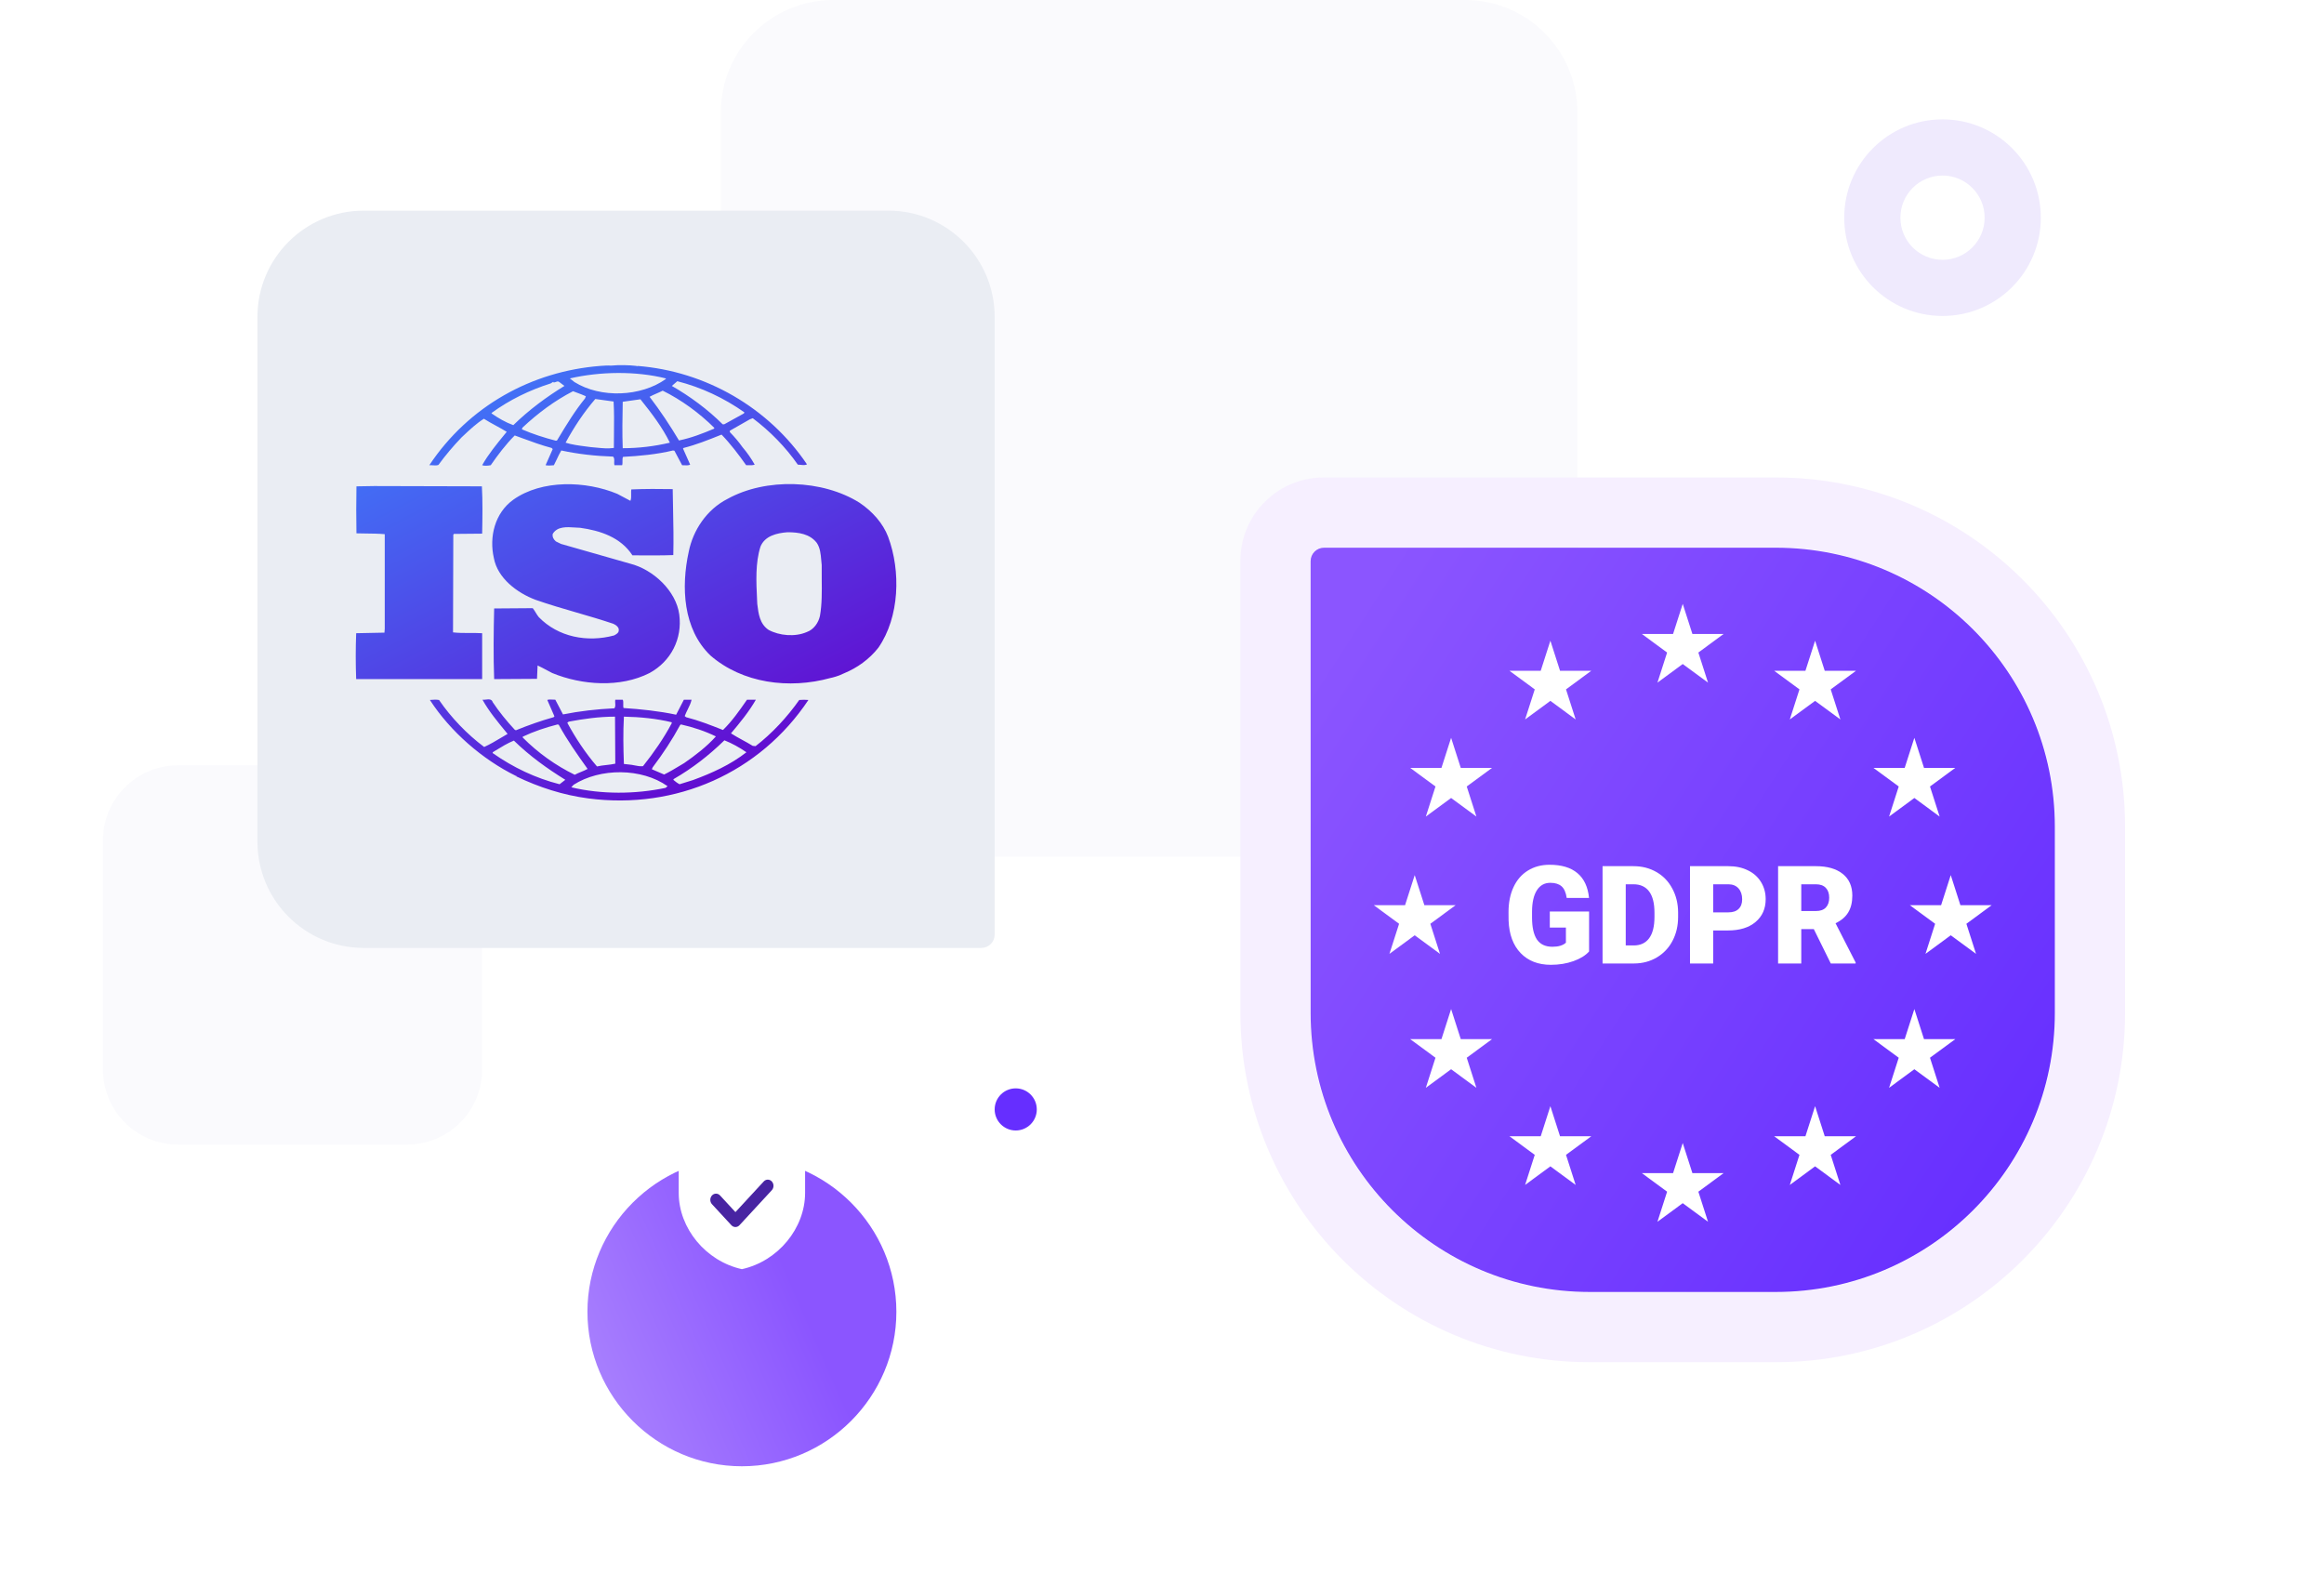 <svg width="331" height="224" viewBox="0 0 331 224" fill="none" xmlns="http://www.w3.org/2000/svg">
<path d="M102.667 16C102.667 7.163 109.83 0 118.667 0H208.667C217.503 0 224.667 7.163 224.667 16V106C224.667 114.837 217.503 122 208.667 122H118.667C109.83 122 102.667 114.837 102.667 106V16Z" fill="#FAFAFD"/>
<path d="M14.667 119.667C14.667 113.776 19.442 109 25.333 109H58C63.891 109 68.667 113.776 68.667 119.667V152.333C68.667 158.224 63.891 163 58 163H25.333C19.442 163 14.667 158.224 14.667 152.333V119.667Z" fill="#FAFAFD"/>
<path fill-rule="evenodd" clip-rule="evenodd" d="M176.667 79.859L176.667 144.263C176.667 171.732 198.935 194 226.403 194L252.93 194C280.399 194 302.667 171.732 302.667 144.263L302.667 117.737C302.667 90.268 280.399 68 252.93 68L188.526 68C181.976 68 176.667 73.309 176.667 79.859ZM186.614 79.859C186.614 78.803 187.47 77.947 188.526 77.947L252.93 77.947C274.905 77.947 292.719 95.762 292.719 117.737L292.719 144.263C292.719 166.238 274.905 184.053 252.93 184.053L226.403 184.053C204.428 184.053 186.614 166.238 186.614 144.263L186.614 79.859Z" fill="#F6EFFF"/>
<path d="M139.775 135C140.82 135 141.667 134.153 141.667 133.108L141.667 45.135C141.667 36.776 134.89 30 126.531 30L51.802 30C43.443 30 36.667 36.776 36.667 45.135L36.667 119.865C36.667 128.224 43.443 135 51.802 135L139.775 135Z" fill="#EAEDF3"/>
<path d="M188.577 78C187.522 78 186.667 78.855 186.667 79.91L186.667 144.25C186.667 166.203 204.463 184 226.417 184L252.917 184C274.87 184 292.667 166.203 292.667 144.25L292.667 117.75C292.667 95.797 274.87 78 252.917 78L188.577 78Z" fill="url(#paint0_linear)"/>
<path fill-rule="evenodd" clip-rule="evenodd" d="M94.793 112.205L95.079 111.966C91.38 109.35 85.48 109.35 81.695 111.767L81.37 112.123C85.679 113.152 90.487 113.115 94.793 112.205ZM79.7 111.689L80.516 111.056C77.91 109.432 75.509 107.726 73.19 105.472C72.274 105.848 71.419 106.373 70.57 106.893C70.439 106.974 70.308 107.054 70.176 107.134V107.254C73.108 109.312 76.28 110.817 79.7 111.689ZM98.702 111.094C101.389 110.105 104.035 108.915 106.31 107.134C105.333 106.46 104.279 105.869 103.176 105.431C100.942 107.609 98.583 109.431 95.973 110.936L95.896 111.056C96.182 111.295 96.468 111.528 96.79 111.689L98.702 111.094ZM97.439 108.68C98.988 107.609 100.657 106.341 101.962 104.877C100.412 104.125 98.744 103.567 96.992 103.171L96.873 103.253C95.735 105.353 94.43 107.332 92.964 109.275L92.839 109.552L94.591 110.304C95.354 109.933 96.092 109.488 96.824 109.047C97.029 108.924 97.234 108.801 97.439 108.68ZM83.69 109.507C82.224 107.449 80.758 105.39 79.58 103.212L79.414 103.171C77.706 103.608 76.038 104.163 74.452 104.915V105.035C76.607 107.213 79.172 109.035 81.856 110.341C82.136 110.188 82.444 110.062 82.752 109.935C83.075 109.804 83.397 109.671 83.69 109.507ZM95.687 102.976L95.652 102.856C93.495 102.34 91.177 102.104 88.86 102.063C88.735 104.398 88.777 106.46 88.86 108.799L89.544 108.874C89.826 108.891 90.099 108.946 90.37 109C90.772 109.081 91.17 109.161 91.582 109.114C93.125 107.172 94.556 105.113 95.687 102.976ZM86.332 108.955C86.77 108.906 87.212 108.856 87.633 108.758L87.595 102.063C85.316 102.063 83.117 102.381 81.002 102.774L80.798 102.935C81.978 105.113 83.36 107.213 85.03 109.155C85.442 109.055 85.885 109.005 86.332 108.955ZM78.726 99.635C78.847 99.642 78.97 99.649 79.09 99.649L80.187 101.745C82.548 101.27 84.989 100.993 87.514 100.873C87.66 100.635 87.643 100.41 87.625 100.164C87.614 100.004 87.601 99.835 87.633 99.649H88.692C88.782 99.818 88.775 100.047 88.768 100.277C88.762 100.473 88.756 100.672 88.811 100.835C91.254 100.993 93.9 101.27 96.3 101.786L97.403 99.649H98.499C98.4 100.117 98.176 100.572 97.95 101.03C97.795 101.345 97.639 101.661 97.522 101.984L97.724 102.142C99.553 102.617 101.179 103.253 102.973 103.964C104.275 102.693 105.313 101.202 106.305 99.777L106.393 99.649H107.657C106.68 101.352 105.416 102.894 104.111 104.443C104.629 104.776 105.181 105.079 105.738 105.384C106.233 105.654 106.731 105.927 107.21 106.225L107.616 106.262C109.975 104.443 112.131 102.105 113.835 99.687C114.246 99.649 114.777 99.649 115.14 99.687C108.223 110.065 96.301 115.334 83.81 113.71C80.187 113.235 76.771 112.124 73.558 110.581L73.514 110.462L73.476 110.499C68.716 108.164 64.154 104.204 61.228 99.687C61.282 99.683 61.334 99.679 61.384 99.674C61.788 99.642 62.093 99.617 62.529 99.687C64.236 102.183 66.517 104.56 68.958 106.382C69.8 106.004 70.618 105.515 71.432 105.029C71.721 104.857 72.008 104.685 72.296 104.519C72.231 104.439 72.165 104.359 72.099 104.28C70.861 102.779 69.642 101.302 68.716 99.649C68.85 99.672 69.017 99.652 69.191 99.632C69.596 99.584 70.037 99.532 70.176 100.001C71.073 101.352 72.171 102.699 73.31 103.923L73.476 104.005C75.223 103.291 77.013 102.655 78.847 102.142L78.968 102.022L77.95 99.686C78.151 99.602 78.433 99.618 78.726 99.635ZM50.768 69.264L53.292 69.222L68.634 69.263C68.754 71.325 68.716 73.74 68.672 76L64.645 76.037L64.562 76.157L64.522 90.061C65.275 90.151 66.096 90.15 66.914 90.148C67.511 90.147 68.106 90.146 68.672 90.18V96.715H50.728C50.646 94.538 50.646 92.358 50.728 90.18L54.756 90.098L54.799 89.548V76.075C53.925 75.997 53.069 75.989 52.195 75.98C51.726 75.976 51.252 75.971 50.768 75.955C50.728 73.725 50.728 71.494 50.768 69.264ZM103.63 71.045C109.074 68.036 117.136 68.275 122.427 71.602C124.256 72.83 125.763 74.533 126.489 76.434C128.325 81.344 128.123 87.882 125.107 92.239C123.809 93.9 122.057 95.132 120.228 95.884L120.054 95.959C119.447 96.281 118.553 96.503 118.274 96.558C112.376 98.182 105.745 97.31 101.18 93.35C97.278 89.585 96.992 83.604 98.095 78.571C98.702 75.524 100.657 72.549 103.63 71.045ZM73.108 71.165C77.177 68.275 83.442 68.47 87.92 70.334L89.788 71.326C89.91 71.039 89.901 70.683 89.892 70.342C89.886 70.114 89.881 69.892 89.914 69.702C91.743 69.62 93.984 69.62 95.812 69.658C95.825 70.636 95.844 71.575 95.863 72.498C95.907 74.678 95.95 76.766 95.896 79.051C94.419 79.108 92.875 79.1 91.434 79.093C90.968 79.091 90.513 79.088 90.075 79.088C88.406 76.513 85.48 75.563 82.632 75.166C82.408 75.16 82.17 75.144 81.927 75.127C80.718 75.043 79.367 74.95 78.722 76.038C78.644 76.472 78.848 76.828 79.172 77.105L79.905 77.464L89.754 80.275C93.048 81.109 96.302 84.159 96.748 87.528C97.202 90.971 95.569 94.178 92.518 95.847C88.33 97.98 82.875 97.587 78.644 95.847C78.419 95.731 78.195 95.611 77.972 95.491C77.504 95.24 77.036 94.99 76.567 94.773L76.485 96.678L70.381 96.715C70.259 93.546 70.302 89.862 70.381 86.655L75.874 86.614C76.04 86.814 76.174 87.034 76.308 87.255C76.439 87.471 76.57 87.686 76.731 87.882C79.497 90.734 83.646 91.525 87.47 90.495L87.483 90.487C87.767 90.332 88.127 90.134 88.127 89.784C88.204 89.346 87.717 88.99 87.347 88.833C85.633 88.256 83.891 87.75 82.15 87.244C80.177 86.671 78.206 86.098 76.281 85.424C73.637 84.436 70.871 82.336 70.341 79.484C69.648 76.472 70.463 73.066 73.108 71.165ZM95.408 63.043C94.347 60.865 92.804 58.844 91.213 56.864C90.852 56.916 90.475 56.969 90.096 57.021C89.623 57.087 89.146 57.154 88.693 57.22C88.651 59.398 88.609 61.737 88.693 63.833C90.975 63.833 93.209 63.56 95.408 63.043ZM87.445 61.882C87.462 60.279 87.48 58.65 87.392 57.183L84.785 56.824C83.117 58.766 81.735 60.865 80.556 63.044C81.417 63.323 82.457 63.457 83.397 63.578C83.653 63.611 83.901 63.642 84.136 63.676C84.428 63.697 84.711 63.726 84.991 63.754C85.803 63.835 86.582 63.913 87.431 63.796C87.431 63.17 87.438 62.528 87.445 61.882ZM83.322 56.745L83.442 56.43C83.02 56.239 82.599 56.083 82.178 55.927C81.99 55.858 81.802 55.788 81.613 55.715C79.008 57.063 76.649 58.806 74.412 60.903L74.329 61.142C75.874 61.816 77.504 62.332 79.172 62.766L79.332 62.729C79.413 62.596 79.493 62.463 79.574 62.33C80.717 60.438 81.876 58.521 83.322 56.745ZM101.676 61.064L101.752 60.947C99.596 58.807 97.034 56.943 94.388 55.637C94.108 55.782 93.811 55.911 93.515 56.039C93.169 56.189 92.826 56.337 92.518 56.509C94.067 58.53 95.449 60.626 96.706 62.729C98.458 62.37 100.085 61.737 101.676 61.064ZM73.108 60.547C75.387 58.331 77.868 56.509 80.39 54.963L79.659 54.409C79.499 54.274 79.35 54.33 79.192 54.389C79.071 54.435 78.945 54.482 78.803 54.447V54.371L78.439 54.604C75.427 55.558 72.579 56.943 70.016 58.807V58.882C70.991 59.559 72.01 60.151 73.108 60.547ZM105.947 58.882L106.024 58.725C103.099 56.666 99.882 55.162 96.468 54.29L95.687 54.963C98.255 56.431 100.782 58.291 102.932 60.431H103.142L105.947 58.882ZM94.835 53.972V53.893C90.563 52.823 85.48 52.901 81.166 53.893L81.817 54.409C85.558 56.745 91.296 56.509 94.835 53.972ZM87.023 52.07C88.204 51.954 89.545 51.992 90.647 52.111L90.724 52.19L90.766 52.111C100.496 52.864 109.486 58.054 114.938 66.135C114.663 66.27 114.385 66.239 114.081 66.205C113.938 66.189 113.789 66.173 113.632 66.173C111.888 63.676 109.689 61.42 107.211 59.559L106.799 59.717L103.951 61.341V61.539C104.642 62.254 105.214 62.924 105.745 63.676C106.407 64.451 106.992 65.287 107.49 66.173C107.232 66.269 106.892 66.263 106.536 66.257C106.45 66.256 106.362 66.255 106.275 66.255C105.214 64.75 104.035 63.201 102.771 61.895C102.706 61.921 102.642 61.947 102.577 61.972C100.857 62.661 99.165 63.338 97.361 63.796L97.278 63.878L98.297 66.173C98.08 66.294 97.746 66.279 97.436 66.264C97.338 66.259 97.241 66.255 97.152 66.255L96.056 64.193L95.854 64.155C93.571 64.706 91.094 64.945 88.734 65.065C88.65 65.252 88.654 65.462 88.659 65.677C88.663 65.869 88.668 66.066 88.609 66.255H87.514C87.467 66.116 87.475 65.94 87.482 65.762C87.494 65.482 87.507 65.194 87.309 65.027C84.785 64.945 82.302 64.668 79.943 64.155C79.71 64.539 79.517 64.951 79.326 65.36C79.184 65.663 79.043 65.966 78.886 66.255C78.834 66.259 78.784 66.263 78.737 66.268C78.371 66.3 78.101 66.324 77.706 66.255L78.722 63.953L78.561 63.796C77.128 63.415 75.747 62.908 74.355 62.396C74.008 62.269 73.66 62.141 73.311 62.014C72.01 63.321 70.909 64.788 69.894 66.254C69.487 66.333 68.958 66.371 68.672 66.254C69.537 64.717 70.712 63.281 71.88 61.853C71.977 61.735 72.074 61.616 72.171 61.498C71.688 61.197 71.169 60.914 70.643 60.628C70.062 60.312 69.474 59.991 68.918 59.638C67.859 60.302 66.939 61.167 65.965 62.082C65.891 62.152 65.817 62.221 65.742 62.291C64.523 63.56 63.423 64.87 62.446 66.213C62.196 66.31 61.914 66.288 61.64 66.266C61.47 66.252 61.302 66.239 61.146 66.254C66.76 57.815 75.752 52.864 85.519 52.111C86.047 52.07 86.576 52.033 87.023 52.07ZM116.969 79.803C116.896 78.929 116.821 78.029 116.327 77.306C115.336 76.037 113.766 75.798 112.154 75.799C110.625 75.918 108.929 76.315 108.308 77.857C107.576 80.175 107.703 82.829 107.826 85.384C107.835 85.584 107.845 85.783 107.854 85.981L107.86 86.037C108.026 87.409 108.199 88.845 109.466 89.705C110.995 90.536 113.228 90.735 114.883 90.023C115.916 89.664 116.572 88.676 116.781 87.722C117.077 86.073 117.056 84.222 117.036 82.472C117.028 81.784 117.021 81.111 117.033 80.473C117.007 80.254 116.988 80.029 116.969 79.803Z" fill="url(#paint1_linear)"/>
<path d="M239.667 86L241.042 90.284L245.493 90.284L241.892 92.932L243.268 97.216L239.667 94.568L236.065 97.216L237.441 92.932L233.84 90.284L238.291 90.284L239.667 86Z" fill="white"/>
<path d="M239.667 162.784L241.042 167.068H245.493L241.892 169.716L243.268 174L239.667 171.352L236.065 174L237.441 169.716L233.84 167.068H238.291L239.667 162.784Z" fill="white"/>
<path d="M202.869 128.915L201.493 124.631L200.118 128.915H195.667L199.268 131.562L197.892 135.846L201.493 133.199L205.094 135.846L203.719 131.562L207.32 128.915H202.869Z" fill="white"/>
<path d="M277.84 124.631L276.464 128.915H272.013L275.614 131.562L274.239 135.846L277.84 133.199L281.441 135.846L280.066 131.562L283.667 128.915H279.215L277.84 124.631Z" fill="white"/>
<path d="M222.191 95.53L220.816 91.246L219.44 95.53H214.989L218.59 98.178L217.215 102.462L220.816 99.814L224.417 102.462L223.041 98.178L226.642 95.53H222.191Z" fill="white"/>
<path d="M258.518 91.246L257.142 95.53H252.691L256.292 98.178L254.916 102.462L258.518 99.814L262.119 102.462L260.743 98.178L264.344 95.53H259.893L258.518 91.246Z" fill="white"/>
<path d="M205.302 147.991L206.677 143.707L208.053 147.991H212.504L208.903 150.639L210.278 154.923L206.677 152.276L203.076 154.923L204.452 150.639L200.851 147.991H205.302Z" fill="white"/>
<path d="M272.656 143.707L274.031 147.991H278.483L274.881 150.639L276.257 154.923L272.656 152.276L269.055 154.923L270.43 150.639L266.829 147.991H271.28L272.656 143.707Z" fill="white"/>
<path d="M208.053 109.361L206.677 105.077L205.302 109.361H200.851L204.452 112.009L203.076 116.293L206.677 113.645L210.279 116.293L208.903 112.009L212.504 109.361H208.053Z" fill="white"/>
<path d="M272.656 105.077L271.28 109.361H266.829L270.43 112.009L269.055 116.293L272.656 113.645L276.257 116.293L274.882 112.009L278.483 109.361H274.031L272.656 105.077Z" fill="white"/>
<path d="M219.44 161.822L220.816 157.538L222.191 161.822H226.642L223.041 164.47L224.417 168.754L220.816 166.106L217.215 168.754L218.59 164.47L214.989 161.822H219.44Z" fill="white"/>
<path d="M258.518 157.538L259.893 161.822H264.344L260.743 164.47L262.119 168.754L258.518 166.106L254.917 168.754L256.292 164.47L252.691 161.822H257.142L258.518 157.538Z" fill="white"/>
<path d="M224.1 136.882C225.078 136.533 225.821 136.073 226.329 135.502V129.81H220.733V132.104H223.028V134.255C222.608 134.642 221.968 134.835 221.109 134.835C220.106 134.835 219.369 134.49 218.899 133.798C218.435 133.1 218.203 132.059 218.203 130.676V129.838C218.209 128.519 218.438 127.503 218.889 126.793C219.341 126.082 219.98 125.727 220.808 125.727C221.498 125.727 222.031 125.892 222.407 126.221C222.783 126.551 223.028 127.104 223.141 127.878H226.32C226.163 126.31 225.611 125.133 224.664 124.346C223.724 123.553 222.401 123.157 220.695 123.157C219.529 123.157 218.5 123.433 217.61 123.985C216.726 124.53 216.046 125.314 215.569 126.336C215.093 127.351 214.854 128.541 214.854 129.905L214.864 131.104C214.939 133.084 215.513 134.629 216.585 135.74C217.657 136.85 219.09 137.405 220.883 137.405C222.05 137.405 223.122 137.231 224.1 136.882Z" fill="white"/>
<path fill-rule="evenodd" clip-rule="evenodd" d="M228.248 123.357V137.215H232.753C233.938 137.209 235.01 136.923 235.97 136.358C236.935 135.787 237.682 135 238.208 133.998C238.741 132.989 239.008 131.85 239.008 130.581V129.943C239.002 128.687 238.726 127.554 238.18 126.545C237.641 125.53 236.888 124.746 235.923 124.194C234.957 123.636 233.869 123.357 232.659 123.357H228.248ZM231.549 134.645V125.936H232.659C233.631 125.936 234.371 126.275 234.879 126.954C235.387 127.633 235.641 128.642 235.641 129.981V130.581C235.641 131.926 235.387 132.941 234.879 133.627C234.371 134.306 233.643 134.645 232.697 134.645H231.549Z" fill="white"/>
<path fill-rule="evenodd" clip-rule="evenodd" d="M244.002 132.513V137.215H240.701V123.357H246.165C247.213 123.357 248.137 123.553 248.94 123.947C249.749 124.334 250.373 124.889 250.812 125.612C251.257 126.329 251.48 127.145 251.48 128.059C251.48 129.41 251 130.492 250.041 131.304C249.087 132.11 247.777 132.513 246.109 132.513H244.002ZM244.002 129.934H246.165C246.805 129.934 247.291 129.772 247.623 129.448C247.962 129.125 248.131 128.668 248.131 128.078C248.131 127.43 247.959 126.913 247.614 126.526C247.269 126.139 246.799 125.942 246.203 125.936H244.002V129.934Z" fill="white"/>
<path fill-rule="evenodd" clip-rule="evenodd" d="M256.549 132.323H258.336L260.753 137.215H264.29V137.072L261.431 131.485C262.252 131.092 262.854 130.578 263.237 129.943C263.625 129.309 263.82 128.509 263.82 127.545C263.82 126.212 263.362 125.181 262.446 124.451C261.531 123.721 260.261 123.357 258.637 123.357H253.248V137.215H256.549V132.323ZM258.637 129.743H256.549V125.936H258.637C259.258 125.936 259.728 126.107 260.048 126.45C260.368 126.786 260.528 127.253 260.528 127.849C260.528 128.446 260.368 128.912 260.048 129.248C259.735 129.578 259.264 129.743 258.637 129.743Z" fill="white"/>
<path d="M141.667 158C141.667 159.657 143.01 161 144.667 161C146.323 161 147.667 159.657 147.667 158C147.667 156.343 146.323 155 144.667 155C143.01 155 141.667 156.343 141.667 158Z" fill="#662EFF"/>
<path fill-rule="evenodd" clip-rule="evenodd" d="M276.667 37C279.98 37 282.667 34.314 282.667 31C282.667 27.686 279.98 25 276.667 25C273.353 25 270.667 27.686 270.667 31C270.667 34.314 273.353 37 276.667 37ZM276.667 45C284.399 45 290.667 38.732 290.667 31C290.667 23.268 284.399 17 276.667 17C268.935 17 262.667 23.268 262.667 31C262.667 38.732 268.935 45 276.667 45Z" fill="#EFEAFD"/>
<g filter="url(#filter0_dddd)">
<path d="M105.667 193C93.516 193 83.667 183.089 83.667 171C83.667 158.911 93.516 149 105.667 149C117.817 149 127.667 158.911 127.667 171C127.667 183.089 117.817 193 105.667 193Z" fill="url(#paint2_linear)"/>
</g>
<path fill-rule="evenodd" clip-rule="evenodd" d="M96.667 169.889C96.667 174.913 100.506 179.609 105.667 180.75C110.827 179.609 114.667 174.913 114.667 169.889V165.943C114.667 165.045 114.114 164.235 113.268 163.896L107.643 161.632C106.377 161.123 104.957 161.123 103.69 161.632L98.065 163.896C97.219 164.236 96.667 165.045 96.667 165.943L96.667 169.889Z" fill="white"/>
<path fill-rule="evenodd" clip-rule="evenodd" d="M109.928 168.258C110.246 168.602 110.246 169.159 109.928 169.503L105.32 174.492C105.003 174.836 104.487 174.836 104.17 174.492L101.405 171.499C101.087 171.155 101.087 170.597 101.405 170.253C101.723 169.909 102.238 169.909 102.555 170.253L104.745 172.624L108.778 168.258C109.096 167.914 109.611 167.914 109.928 168.258Z" fill="#4824A2"/>
<defs>
<filter id="filter0_dddd" x="68.471" y="141.332" width="74.391" height="74.391" filterUnits="userSpaceOnUse" color-interpolation-filters="sRGB">
<feFlood flood-opacity="0" result="BackgroundImageFix"/>
<feColorMatrix in="SourceAlpha" type="matrix" values="0 0 0 0 0 0 0 0 0 0 0 0 0 0 0 0 0 0 127 0"/>
<feOffset dy="1.324"/>
<feGaussianBlur stdDeviation="1.187"/>
<feColorMatrix type="matrix" values="0 0 0 0 0.318 0 0 0 0 0.137 0 0 0 0 0.737 0 0 0 0.095 0"/>
<feBlend mode="normal" in2="BackgroundImageFix" result="effect1_dropShadow"/>
<feColorMatrix in="SourceAlpha" type="matrix" values="0 0 0 0 0 0 0 0 0 0 0 0 0 0 0 0 0 0 127 0"/>
<feOffset dy="2.628"/>
<feGaussianBlur stdDeviation="2.47"/>
<feColorMatrix type="matrix" values="0 0 0 0 0.318 0 0 0 0 0.137 0 0 0 0 0.737 0 0 0 0.121 0"/>
<feBlend mode="normal" in2="effect1_dropShadow" result="effect2_dropShadow"/>
<feColorMatrix in="SourceAlpha" type="matrix" values="0 0 0 0 0 0 0 0 0 0 0 0 0 0 0 0 0 0 127 0"/>
<feOffset dy="4.341"/>
<feGaussianBlur stdDeviation="4.34"/>
<feColorMatrix type="matrix" values="0 0 0 0 0.318 0 0 0 0 0.137 0 0 0 0 0.737 0 0 0 0.134 0"/>
<feBlend mode="normal" in2="effect2_dropShadow" result="effect3_dropShadow"/>
<feColorMatrix in="SourceAlpha" type="matrix" values="0 0 0 0 0 0 0 0 0 0 0 0 0 0 0 0 0 0 127 0"/>
<feOffset dy="7.527"/>
<feGaussianBlur stdDeviation="7.598"/>
<feColorMatrix type="matrix" values="0 0 0 0 0.318 0 0 0 0 0.137 0 0 0 0 0.737 0 0 0 0.143 0"/>
<feBlend mode="normal" in2="effect3_dropShadow" result="effect4_dropShadow"/>
<feBlend mode="normal" in="SourceGraphic" in2="effect4_dropShadow" result="shape"/>
</filter>
<linearGradient id="paint0_linear" x1="220.906" y1="43.761" x2="326.906" y2="112.239" gradientUnits="userSpaceOnUse">
<stop stop-color="#8B55FF"/>
<stop offset="1" stop-color="#662EFF"/>
</linearGradient>
<linearGradient id="paint1_linear" x1="25.795" y1="72.026" x2="61.771" y2="141.188" gradientUnits="userSpaceOnUse">
<stop stop-color="#3E7BFA"/>
<stop offset="1" stop-color="#6600CC"/>
</linearGradient>
<linearGradient id="paint2_linear" x1="136.948" y1="160.81" x2="54.582" y2="197.028" gradientUnits="userSpaceOnUse">
<stop offset="0.272" stop-color="#8B55FF"/>
<stop offset="1" stop-color="#C7AEFD"/>
</linearGradient>
</defs>
</svg>
